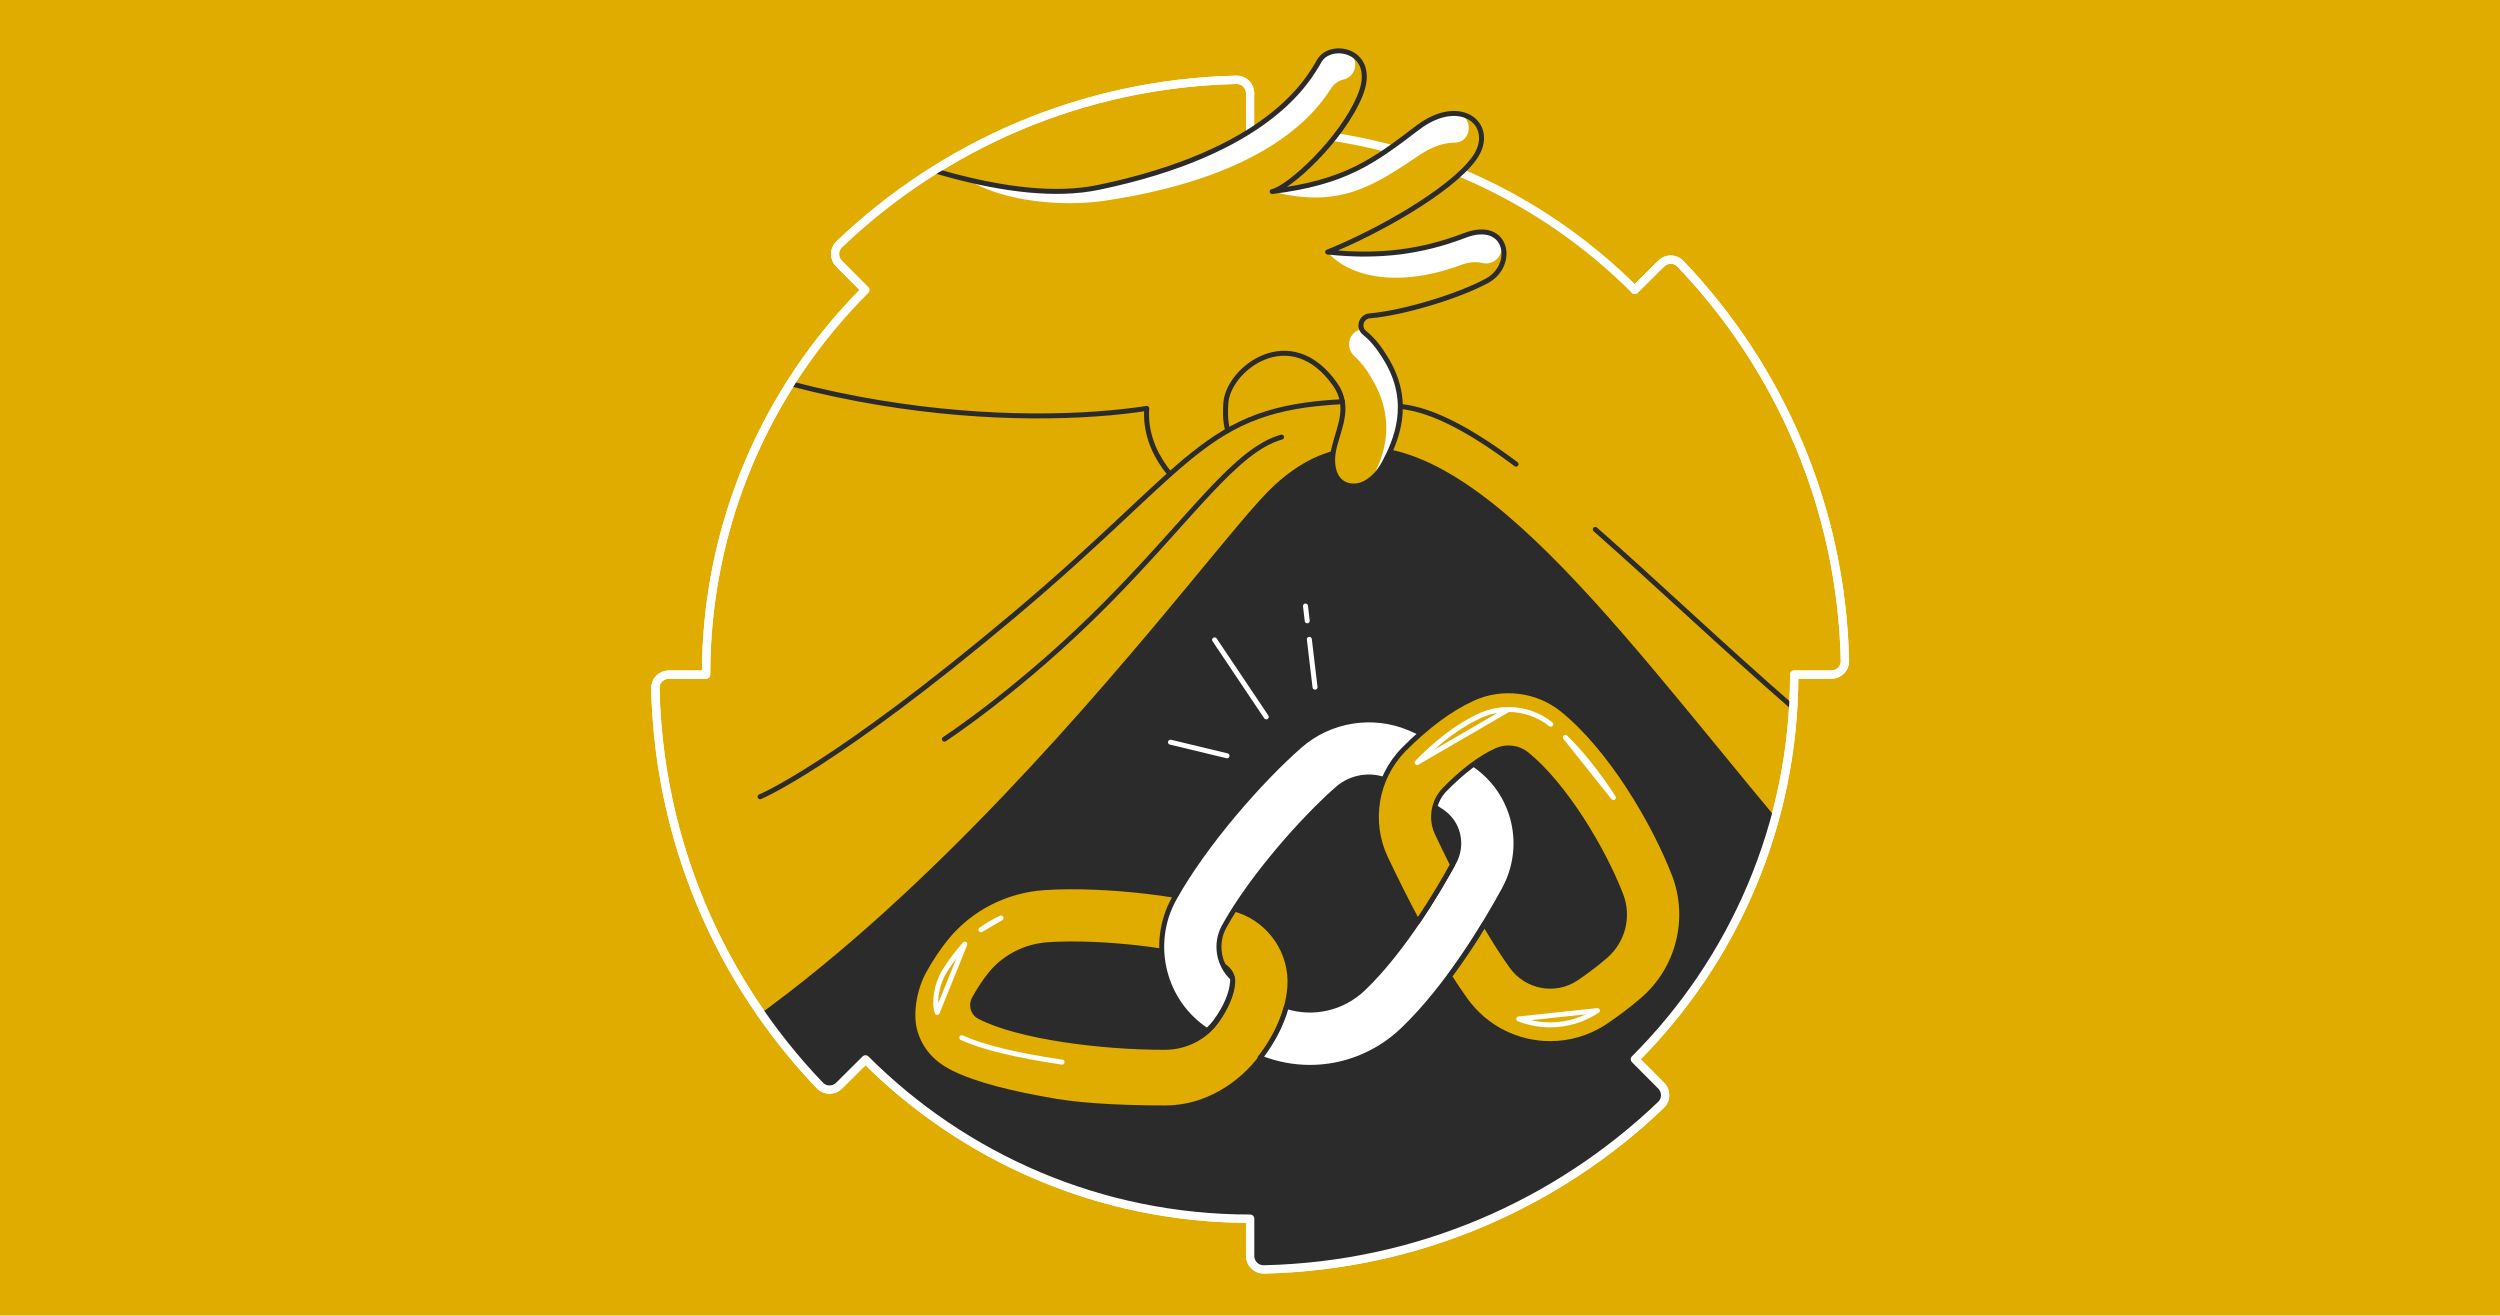 <svg xmlns="http://www.w3.org/2000/svg" width="1030" height="542" viewBox="0 0 1030 542" fill="none"><rect width="1030" height="542" fill="#E0AC00"></rect><path d="M673.529 119.414C632.985 78.871 576.932 53.783 515.057 53.783V38.437C515.057 35.335 512.499 32.777 509.397 32.886C445.998 34.301 388.529 59.824 345.756 100.694C343.525 102.816 343.525 106.408 345.702 108.585L356.531 119.469C315.988 160.011 290.901 216.065 290.901 277.94H275.554C272.452 277.94 269.894 280.498 270.003 283.6C271.418 346.998 296.941 404.521 337.811 447.24C339.933 449.472 343.525 449.472 345.702 447.295L356.586 436.466C397.128 477.009 453.181 502.097 515.057 502.097V517.442C515.057 520.544 517.614 523.103 520.716 522.994C584.117 521.578 641.639 496.056 684.358 455.187C686.589 453.064 686.589 449.472 684.412 447.295L673.582 436.411C714.126 395.869 739.213 339.815 739.213 277.94H754.56C757.662 277.94 760.22 275.383 760.11 272.281C758.696 208.88 733.119 151.359 692.303 108.639C690.18 106.408 686.589 106.408 684.412 108.585L673.529 119.414Z" fill="#E0AC00" stroke="white" stroke-width="3.424" stroke-miterlimit="10" stroke-linecap="round" stroke-linejoin="round"></path><mask id="mask0_480_20902" style="mask-type:alpha" maskUnits="userSpaceOnUse" x="270" y="18" width="491" height="505"><path d="M673.529 119.417C632.985 78.874 603.738 18 541.863 18L515.057 38.44C515.057 35.338 512.499 32.78 509.397 32.889C445.998 34.304 388.529 59.827 345.756 100.697C343.525 102.819 343.525 106.411 345.702 108.588L356.531 119.472C315.988 160.015 290.901 216.068 290.901 277.943H275.554C272.452 277.943 269.894 280.501 270.003 283.603C271.418 347.002 296.941 404.524 337.811 447.243C339.933 449.475 343.525 449.475 345.702 447.298L356.586 436.469C397.128 477.013 453.181 502.1 515.057 502.1V517.445C515.057 520.549 517.614 523.106 520.716 522.997C584.117 521.583 641.639 496.059 684.358 455.19C686.589 453.067 686.589 449.475 684.413 447.298L673.582 436.414C714.126 395.872 739.213 339.819 739.213 277.943H754.56C757.662 277.943 760.22 275.386 760.11 272.284C758.696 208.883 733.119 151.362 692.303 108.642C690.18 106.411 686.589 106.411 684.413 108.588L673.529 119.417Z" fill="#6EDBFF"></path></mask><g mask="url(#mask0_480_20902)"><path d="M175.26 568.527L926.802 562.323C926.802 562.323 945.196 493.754 939.917 479.551C767.515 497.78 628.798 95.943 523.004 203.369C488.666 238.251 320.889 475.959 169.71 476.884C-1.17 477.972 175.26 568.527 175.26 568.527Z" fill="#2B2B2B" stroke="#2B2B2B" stroke-width="2.054" stroke-miterlimit="10" stroke-linecap="round" stroke-linejoin="round"></path><path d="M657.258 218.117C755.594 304.536 897.249 461.919 1033.9 368.751" stroke="#2B2B2B" stroke-width="2.054" stroke-miterlimit="10" stroke-linecap="round" stroke-linejoin="round"></path><path d="M576.984 167.453C590.479 168.814 606.48 177.684 624.602 191.234" stroke="#2B2B2B" stroke-width="2.054" stroke-miterlimit="10" stroke-linecap="round" stroke-linejoin="round"></path><path d="M603.549 96.98C585.917 103.728 568.557 106.123 547.007 103.837C567.251 95.728 597.4 78.804 607.25 65.416C617.101 52.029 602.298 38.751 584.067 52.628C565.837 66.505 554.409 75.103 524.15 78.913C530.79 77.661 552.885 57.689 560.395 39.186C567.905 20.737 548.313 16.819 543.579 25.037C538.844 33.254 522.573 62.641 452.479 77.226C382.387 91.81 245.846 3.867 245.846 3.867C245.846 3.867 95.538 29.064 216.187 109.388C313.055 173.876 423.038 175.889 472.451 168.27C470.546 195.208 495.043 207.527 508.592 210.574C516.919 212.479 501.192 210.834 508.592 202.507C513 197.555 531.497 196.374 524.15 195.449C487.853 190.932 504.722 171.644 505.049 166.094C505.92 151.999 531.714 132.135 550.108 158.42C556.204 167.182 552.069 175.236 549.836 183.78C547.878 191.127 549.401 198.692 555.768 200.053C561.864 201.304 567.361 196.351 570.353 190.637C574.653 182.42 582.598 166.148 570.625 147.21C568.667 144.108 566.217 140.353 562.191 137.142C559.414 134.911 560.775 130.448 564.312 130.122H564.367C577.972 128.979 600.937 122.068 612.692 115.646C624.501 109.225 621.182 90.232 603.549 96.98Z" fill="#E0AC00"></path><path d="M454.651 82.775C525.452 72.327 543.464 43.919 548.688 36.029C549.832 34.287 551.628 33.199 553.696 32.709C559.682 31.294 560.988 20.9 551.246 21.009C548.851 21.009 543.791 24.655 542.647 26.723C537.914 34.94 524.2 62.368 454.161 76.953C438.107 80.272 419.386 79.184 398.816 74.068C413.944 83.374 438.434 85.115 454.651 82.775Z" fill="white"></path><path d="M524.148 78.917C552.175 86.046 565.944 76.523 584.992 63.789C590.269 60.251 595.114 58.782 599.195 58.782C606.922 58.782 607.194 47.027 599.467 46.81C595.114 46.701 589.78 48.388 584.065 52.687C569.427 63.843 559.088 71.625 539.877 76.196C526.598 79.516 527.197 78.537 524.148 78.917Z" fill="white"></path><path d="M603.543 96.977C591.188 101.711 578.945 104.269 565.339 104.65C558.156 107.861 553.149 101.82 547 103.888C555.327 113.684 575.189 119.017 601.747 109.221C605.284 107.915 608.278 107.752 610.616 108.351C617.257 109.983 621.719 101.494 616.277 97.358C613.61 95.344 609.365 94.746 603.543 96.977Z" fill="white"></path><path d="M561.045 135.617C560.937 135.617 560.828 135.672 560.72 135.672C555.658 136.814 554.134 143.182 557.943 146.664C561.862 150.202 564.202 154.174 565.997 157.385C575.467 174.473 569.861 188.623 565.181 197.275C567.304 195.534 569.099 193.139 570.405 190.636C574.706 182.418 582.65 166.147 570.678 147.209C569.209 144.923 563.549 138.175 561.045 135.617Z" fill="white"></path><path d="M603.549 96.98C585.917 103.728 568.557 106.123 547.007 103.837C567.251 95.728 597.4 78.804 607.25 65.416C617.101 52.029 602.298 38.751 584.067 52.628C565.837 66.505 554.409 75.103 524.15 78.913C530.79 77.661 552.885 57.689 560.395 39.186C567.905 20.737 548.313 16.819 543.579 25.037C538.844 33.254 522.573 62.641 452.479 77.226C382.387 91.81 245.846 3.867 245.846 3.867C245.846 3.867 95.538 29.064 216.187 109.388C313.055 173.876 423.038 175.889 472.451 168.27C471.149 186.699 485.177 201.23 498.509 209.548C504.665 213.39 494.23 197.512 498.509 198.474C506.836 200.379 500.184 211.842 507.584 203.516C511.992 198.563 514.931 194.357 507.584 193.433C498.458 192.298 522.82 196.403 517.937 193.433C503.402 184.589 504.804 170.249 505.049 166.094C505.92 151.999 531.714 132.135 550.108 158.42C556.204 167.182 552.069 175.236 549.836 183.78C547.878 191.127 549.401 198.692 555.768 200.053C561.864 201.304 567.361 196.351 570.353 190.637C574.653 182.42 582.598 166.148 570.625 147.21C568.667 144.108 566.217 140.353 562.191 137.142C559.414 134.911 560.775 130.448 564.312 130.122H564.367C577.972 128.979 600.937 122.068 612.692 115.646C624.501 109.225 621.182 90.232 603.549 96.98Z" stroke="#2B2B2B" stroke-width="2.054" stroke-miterlimit="10" stroke-linecap="round" stroke-linejoin="round"></path><path d="M480.359 195.455L508.593 176.297L535.819 190.414L517.668 203.521L497.502 228.73L480.359 195.455Z" fill="#E0AC00"></path><path d="M389.082 304.544C389.082 304.544 421.19 283.648 456.235 248.166C491.282 212.684 509.132 185.31 528.015 180.086" stroke="#2B2B2B" stroke-width="2.054" stroke-miterlimit="10" stroke-linecap="round" stroke-linejoin="round"></path><path d="M313.156 328.263C313.156 328.263 343.849 315.584 417.915 253.272C491.98 190.961 495.736 168.322 553.094 165.492" stroke="#2B2B2B" stroke-width="2.054" stroke-miterlimit="10" stroke-linecap="round" stroke-linejoin="round"></path><path d="M435.222 453.752C417.045 450.705 401.21 446.841 391.141 441.617C384.23 438.025 379.333 432.746 377.047 425.236C374.762 417.726 376.83 407.114 380.639 400.203C383.414 395.143 386.571 390.463 389.945 386.272C399.795 374.245 414.488 366.735 430.269 365.701C455.086 364.069 491.165 368.313 510.703 375.171C523.818 379.796 532.308 392.639 531.437 406.407C530.621 418.27 524.852 428.502 520.118 434.978C510.92 447.548 496.227 456.419 480.336 456.474C465.806 456.474 448.011 455.875 435.222 453.752ZM401.373 411.522C400.447 413.265 400.719 414.843 400.938 415.658C401.156 416.474 401.808 417.89 403.496 418.815C419.712 427.251 454.215 431.549 479.956 431.494C488.336 431.494 496.227 427.523 501.016 420.992C505.098 415.386 507.546 409.673 507.873 404.774C508.091 401.564 506.023 398.517 502.866 397.428C486.16 391.55 453.671 387.796 431.848 389.21C422.597 389.809 413.998 394.217 408.229 401.182C405.781 404.23 403.441 407.713 401.373 411.522Z" fill="#E0AC00" stroke="#2B2B2B" stroke-width="2.054" stroke-miterlimit="10" stroke-linecap="round" stroke-linejoin="round"></path><path d="M607.138 314.823C597.505 308.347 588.634 303.34 580.852 300.021C565.724 293.545 547.929 296.374 535.52 307.258C519.249 321.517 496.229 347.747 483.712 370.277C473.265 389.161 479.414 413.105 497.318 424.643C498.679 423.444 499.93 422.138 500.964 420.669C505.045 415.065 507.495 409.351 507.82 404.453C507.875 403.963 507.82 403.419 507.767 402.929C502.053 397.595 500.42 388.779 504.393 381.651C515.44 361.679 536.718 337.516 551.084 324.945C556.691 320.048 564.745 318.742 571.601 321.679C578.022 324.456 585.587 328.7 594.023 334.359C600.879 338.931 603.002 347.965 598.975 355.31C593.369 365.542 578.513 391.174 561.643 407.283C553.099 415.445 541.017 418.167 530.025 414.628C527.847 422.792 523.712 429.703 520.12 434.548C519.793 434.982 519.466 435.362 519.141 435.799C525.834 438.464 532.8 439.77 539.711 439.77C553.642 439.77 567.41 434.438 577.969 424.316C596.526 406.576 612.035 380.507 619.655 366.576C629.56 348.562 624.171 326.252 607.138 314.823Z" fill="white" stroke="#2B2B2B" stroke-width="2.054" stroke-miterlimit="10" stroke-linecap="round" stroke-linejoin="round"></path><path d="M689.862 360.426C681.591 338.928 663.631 308.454 643.769 292.4C633.429 284.018 618.844 282.223 606.763 287.774C597.403 292.073 587.88 299.148 578.355 308.781C566.764 320.589 563.772 338.603 570.845 353.513C574.546 361.295 579.064 370.493 584.069 379.799C590.437 370.384 595.498 361.622 598.437 356.235C596.369 352.099 594.246 347.799 592.178 343.391C589.294 337.352 590.545 330.059 595.225 325.269C602.573 317.759 609.92 312.209 616.559 309.215C620.64 307.365 625.483 307.964 628.966 310.739C644.53 323.311 660.639 350.031 667.822 368.86C671.196 377.622 668.639 387.636 661.509 393.84C657.537 397.267 653.347 400.424 649.373 403.091C640.667 408.86 629.076 406.682 622.925 398.248C619.443 393.458 615.687 387.526 611.661 380.669C607.58 387.364 602.681 394.874 597.185 402.274C599.416 405.758 601.594 409.022 603.824 412.124C612.258 423.77 625.375 429.974 638.707 429.974C646.871 429.974 655.142 427.634 662.435 422.791C667.223 419.579 672.285 415.77 676.965 411.742C691.549 399.063 696.773 378.438 689.862 360.426Z" fill="#E0AC00" stroke="#2B2B2B" stroke-width="2.054" stroke-miterlimit="10" stroke-linecap="round" stroke-linejoin="round"></path><path d="M621.395 292.289C627.816 292.289 634.02 294.467 638.918 298.385M583.844 314.167L583.899 314.112C589.83 308.072 595.762 303.12 601.586 299.364C604.36 297.568 607.137 296.045 609.912 294.794C613.504 293.16 617.367 292.344 621.395 292.344L583.844 314.167ZM658.128 416.368C652.305 420.232 645.556 422.245 638.646 422.245C634.183 422.245 629.83 421.374 625.748 419.796L658.128 416.368ZM644.904 303.772C651.543 310.248 658.291 318.684 664.712 328.587L644.904 303.772Z" stroke="white" stroke-width="2.054" stroke-miterlimit="10" stroke-linecap="round" stroke-linejoin="round"></path><path d="M437.567 437.591C418.41 434.762 404.478 431.333 396.261 427.524M404.153 383.062C406.711 381.211 409.486 379.58 412.425 378.219L404.153 383.062ZM386.139 417.129C384.67 412.776 385.922 405.374 389.079 400.259C391.636 396.123 394.466 392.367 397.513 388.993L386.139 417.129Z" stroke="white" stroke-width="2.054" stroke-miterlimit="10" stroke-linecap="round" stroke-linejoin="round"></path><path d="M539.449 263.406L541.789 283.106" stroke="white" stroke-width="2.054" stroke-miterlimit="10" stroke-linecap="round" stroke-linejoin="round"></path><path d="M537.863 249.68L538.57 255.774" stroke="white" stroke-width="2.054" stroke-miterlimit="10" stroke-linecap="round" stroke-linejoin="round"></path><path d="M482.242 305.781L505.534 311.388" stroke="white" stroke-width="2.054" stroke-miterlimit="10" stroke-linecap="round" stroke-linejoin="round"></path><path d="M500.418 263.617L521.695 295.345" stroke="white" stroke-width="2.054" stroke-miterlimit="10" stroke-linecap="round" stroke-linejoin="round"></path></g><path d="M515.057 38.437C515.057 35.335 512.499 32.777 509.397 32.886C445.998 34.301 388.529 59.824 345.756 100.694C343.525 102.816 343.525 106.408 345.702 108.585L356.531 119.469C315.988 160.011 290.901 216.065 290.901 277.94H275.554C272.452 277.94 269.894 280.498 270.003 283.6C271.418 346.998 296.941 404.521 337.811 447.24C339.933 449.472 343.525 449.472 345.702 447.295L356.586 436.466C397.128 477.009 453.181 502.097 515.057 502.097V517.442C515.057 520.544 517.614 523.103 520.716 522.994C584.117 521.578 641.639 496.056 684.358 455.187C686.589 453.064 686.589 449.472 684.412 447.295L673.582 436.411C714.126 395.869 739.213 339.815 739.213 277.94H754.56C757.662 277.94 760.22 275.383 760.11 272.281C758.696 208.88 733.119 151.359 692.303 108.639C690.18 106.408 686.589 106.408 684.412 108.585L673.529 119.414" stroke="white" stroke-width="3.424" stroke-miterlimit="10" stroke-linecap="round" stroke-linejoin="round"></path></svg>